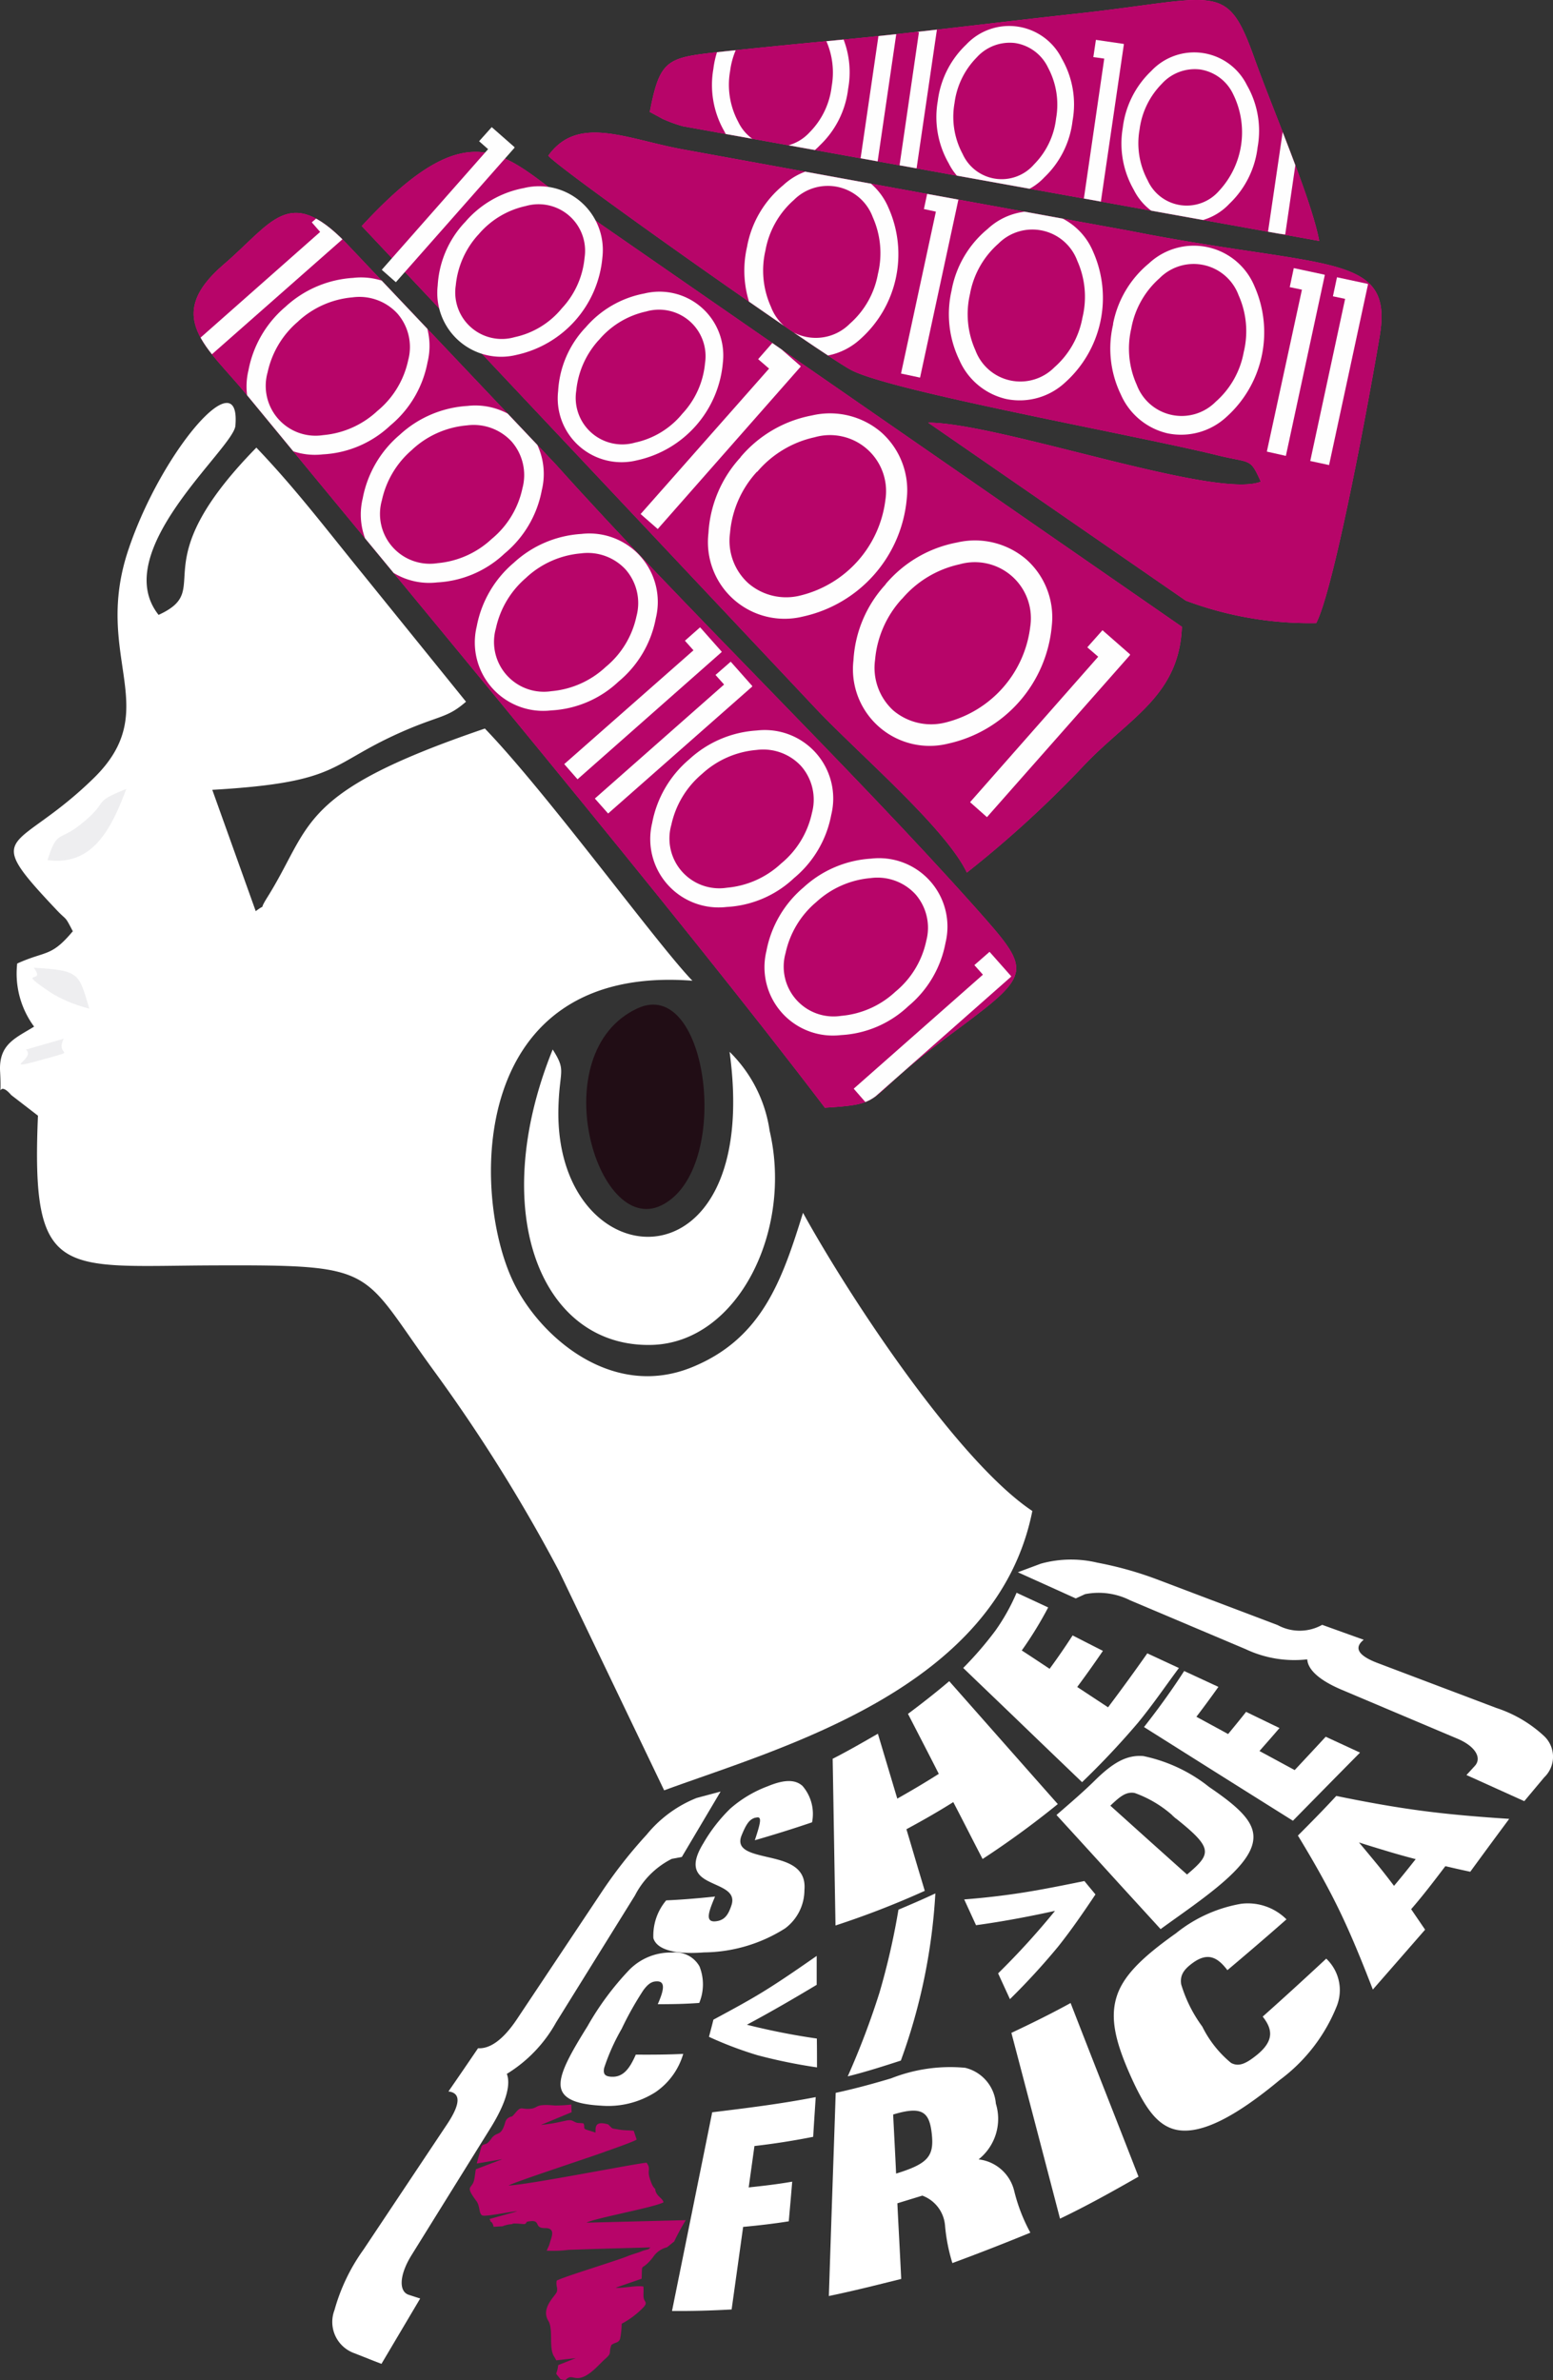 <svg xmlns="http://www.w3.org/2000/svg" xmlns:xlink="http://www.w3.org/1999/xlink" width="81.011" height="124.173" viewBox="0 0 81.011 124.173"><rect x="0" y="0" width="81.011" height="124.173" fill="#333333" stroke="none"/><defs><style>.a{clip-rule:evenodd;}.b,.m{fill:#fff;}.b,.c,.d,.g,.k,.l{fill-rule:evenodd;}.c{fill:#ff1493;}.d{fill:#b70569;}.e{clip-path:url(#a);}.f{fill:#fefefe;}.g{fill:none;}.h{clip-path:url(#b);}.i{clip-path:url(#c);}.j{clip-path:url(#d);}.k{fill:#210d15;}.l{fill:#eeeef0;}</style><clipPath id="a"><path class="a" d="M157.233,183.3c2.556-.156,2.277-.3,3.95-1.763,1.071-.937,2.02-1.64,3.091-2.433,3.794-2.834,3.7-2.968.814-6.216-6.584-7.388-15.378-15.847-21.918-23.156l-10.959-11.573c-2.968-3.046-3.85-1-6.361,1.149-3.2,2.745-.814,4.33,1.194,6.785,8.772,10.68,22.487,27.085,30.176,37.217l.011-.011Z" transform="translate(-124.286 -136.612)"/></clipPath><clipPath id="b"><path class="a" d="M232.12,101.378l23.625,25.11c2.232,2.377,6.8,6.25,7.935,8.615a56.648,56.648,0,0,0,6.16-5.647c2.343-2.444,4.922-3.593,5.056-7.176l-31.649-21.929c-3.571-2.433-5.222-5.4-11.137,1.027h.011Z" transform="translate(-232.11 -97.504)"/></clipPath><clipPath id="c"><path class="a" d="M351.831,86.323c.524.692,14.474,10.524,15.835,11.2,2.243,1.127,14.832,3.381,19.039,4.419,1.8.446,1.708.111,2.288,1.384-2.355.949-13.626-3.069-17.354-3.08l13.437,9.285a18.413,18.413,0,0,0,6.807,1.172c.949-1.83,2.8-11.908,3.315-15,.725-4.386-2.834-3.449-12.956-5.446L358.906,86c-2.991-.536-5.535-1.852-7.086.324h.011Z" transform="translate(-351.82 -85.114)"/></clipPath><clipPath id="d"><path class="a" d="M416.76,5.827l.68.368a7.212,7.212,0,0,0,1.071.391L451.7,12.568c-.413-2.221-2.456-6.93-3.4-9.586-1.451-4.04-1.9-3.069-9.318-2.265-4.006.436-7.968.949-12.041,1.34-2.131.2-4.084.391-6.182.614-3.035.335-3.426.3-3.973,3.147l-.022.011Z" transform="translate(-416.76 0.002)"/></clipPath></defs><g transform="translate(-0.001 0.002)"><g transform="translate(0.001 -0.002)"><path class="b" d="M3.811,286.162c-1.149,1.384-1.406,1.015-2.913,1.7a4.658,4.658,0,0,0,.882,3.292c-.971.6-1.852.915-1.774,2.343.1,1.886-.224.29.58,1.227L1.981,295.8c-.368,8.6,1.205,7.845,9.084,7.812,8.738-.033,7.667.134,11.54,5.457a85.383,85.383,0,0,1,6.551,10.479L34.646,331c6.038-2.221,17.353-5.257,19.206-14.575-3.862-2.577-9.464-11.026-11.963-15.557-1.083,3.482-2.121,6.562-5.792,8.057-4.219,1.718-7.991-1.652-9.33-4.475-2.187-4.575-2.343-16.583,9.352-15.691-1.852-1.92-7.555-9.764-10.825-13.157-9.854,3.359-8.961,5-11.361,8.827-.5.8.045.224-.592.7L11.075,278.8c6.885-.4,5.97-1.35,10.144-3.136,1.786-.759,2.143-.636,3.091-1.462l-5.323-6.584c-1.964-2.411-3.537-4.5-5.613-6.673-6.116,6.238-2.076,7.343-5.1,8.727-2.634-3.315,3.906-8.683,4.006-9.865.3-3.482-3.828,1.272-5.569,6.428-1.92,5.647,1.886,8.325-1.819,11.953-4.062,3.973-5.96,2.622-1.942,6.875.558.592.413.268.837,1.093l.023.011Z" transform="translate(-0.001 -237.591)"/><path class="c" d="M157.233,183.3c2.556-.156,2.277-.3,3.95-1.763,1.071-.937,2.02-1.64,3.091-2.433,3.794-2.834,3.7-2.968.814-6.216-6.584-7.388-15.378-15.847-21.918-23.156l-10.959-11.573c-2.968-3.046-3.85-1-6.361,1.149-3.2,2.745-.814,4.33,1.194,6.785,8.772,10.68,22.487,27.085,30.176,37.217l.011-.011Z" transform="translate(-114.184 -125.508)"/><path class="d" d="M157.233,183.3c2.556-.156,2.277-.3,3.95-1.763,1.071-.937,2.02-1.64,3.091-2.433,3.794-2.834,3.7-2.968.814-6.216-6.584-7.388-15.378-15.847-21.918-23.156l-10.959-11.573c-2.968-3.046-3.85-1-6.361,1.149-3.2,2.745-.814,4.33,1.194,6.785,8.772,10.68,22.487,27.085,30.176,37.217l.011-.011Z" transform="translate(-114.184 -125.508)"/><g class="e" transform="translate(10.102 11.104)"><g transform="translate(-0.131 -0.198)"><path class="f" d="M130.884,135.475l-7.522,6.629-.692-.781,6.729-5.948-.436-.5.792-.692,1.127,1.272-.011.011Z" transform="translate(-122.67 -134.18)"/><path class="f" d="M161.185,180.564a4.794,4.794,0,0,0-1.6,2.656,2.6,2.6,0,0,0,2.9,3.281,4.751,4.751,0,0,0,2.824-1.261,4.688,4.688,0,0,0,1.607-2.645,2.659,2.659,0,0,0-.558-2.433,2.692,2.692,0,0,0-2.343-.849,4.786,4.786,0,0,0-2.834,1.25h0Zm-.67-.759a5.713,5.713,0,0,1,3.527-1.507,3.571,3.571,0,0,1,3.884,4.4,5.633,5.633,0,0,1-1.942,3.3,5.535,5.535,0,0,1-3.515,1.507,3.568,3.568,0,0,1-3.884-4.385,5.735,5.735,0,0,1,1.93-3.315Z" transform="translate(-155.595 -174.705)"/><path class="f" d="M234.505,262.8a4.794,4.794,0,0,0-1.6,2.656,2.6,2.6,0,0,0,2.9,3.281,4.75,4.75,0,0,0,2.824-1.261,4.688,4.688,0,0,0,1.607-2.645,2.659,2.659,0,0,0-.558-2.433,2.692,2.692,0,0,0-2.343-.849,4.786,4.786,0,0,0-2.834,1.25h0Zm-.67-.759a5.713,5.713,0,0,1,3.527-1.507,3.571,3.571,0,0,1,3.884,4.4,5.633,5.633,0,0,1-1.942,3.3,5.535,5.535,0,0,1-3.515,1.507,3.568,3.568,0,0,1-3.884-4.385,5.735,5.735,0,0,1,1.93-3.315Z" transform="translate(-222.955 -250.26)"/><path class="f" d="M307.685,344.914a4.793,4.793,0,0,0-1.6,2.656,2.6,2.6,0,0,0,2.9,3.281,4.75,4.75,0,0,0,2.824-1.261,4.688,4.688,0,0,0,1.607-2.645,2.659,2.659,0,0,0-.558-2.433,2.693,2.693,0,0,0-2.343-.849,4.786,4.786,0,0,0-2.834,1.25h0Zm-.67-.759a5.713,5.713,0,0,1,3.527-1.507,3.571,3.571,0,0,1,3.884,4.4,5.633,5.633,0,0,1-1.942,3.3,5.535,5.535,0,0,1-3.515,1.507,3.568,3.568,0,0,1-3.884-4.385,5.735,5.735,0,0,1,1.93-3.315Z" transform="translate(-290.187 -325.696)"/><path class="f" d="M370.324,403.894l-7.521,6.64-.693-.792,6.741-5.937-.446-.5.792-.7,1.127,1.272-.011.011Z" transform="translate(-342.648 -380.782)"/><path class="f" d="M389.964,425.995l-7.522,6.629-.692-.781,6.741-5.948-.447-.5.793-.692,1.127,1.272-.011.011Z" transform="translate(-360.691 -401.086)"/><path class="f" d="M420.265,471.084a4.794,4.794,0,0,0-1.6,2.656,2.6,2.6,0,0,0,2.9,3.281,4.751,4.751,0,0,0,2.824-1.261A4.688,4.688,0,0,0,426,473.116a2.659,2.659,0,0,0-.558-2.433,2.692,2.692,0,0,0-2.343-.849,4.786,4.786,0,0,0-2.834,1.25h0Zm-.67-.759a5.713,5.713,0,0,1,3.527-1.507,3.571,3.571,0,0,1,3.884,4.4,5.633,5.633,0,0,1-1.942,3.3,5.535,5.535,0,0,1-3.515,1.507,3.568,3.568,0,0,1-3.884-4.385,5.735,5.735,0,0,1,1.93-3.315Z" transform="translate(-393.616 -441.611)"/><path class="f" d="M493.576,553.324a4.794,4.794,0,0,0-1.6,2.656,2.6,2.6,0,0,0,2.9,3.281A4.746,4.746,0,0,0,497.705,558a4.688,4.688,0,0,0,1.607-2.645,2.659,2.659,0,0,0-.558-2.433,2.693,2.693,0,0,0-2.343-.849,4.786,4.786,0,0,0-2.834,1.25h0Zm-.67-.759a5.711,5.711,0,0,1,3.526-1.507,3.571,3.571,0,0,1,3.884,4.4,5.633,5.633,0,0,1-1.942,3.3,5.535,5.535,0,0,1-3.515,1.507,3.568,3.568,0,0,1-3.884-4.385,5.735,5.735,0,0,1,1.93-3.315h0Z" transform="translate(-460.967 -517.166)"/><path class="f" d="M556.094,612.3l-7.522,6.64-.692-.793,6.74-5.948-.446-.5.792-.693,1.127,1.273-.011.011Z" transform="translate(-513.318 -572.252)"/></g></g><path class="g" d="M157.233,183.3c2.556-.156,2.277-.3,3.95-1.763,1.071-.937,2.02-1.64,3.091-2.433,3.794-2.834,3.7-2.968.814-6.216-6.584-7.388-15.378-15.847-21.918-23.156l-10.959-11.573c-2.968-3.046-3.85-1-6.361,1.149-3.2,2.745-.814,4.33,1.194,6.785,8.772,10.68,22.487,27.085,30.176,37.217l.011-.011Z" transform="translate(-114.184 -125.508)"/><path class="c" d="M232.12,101.378l23.625,25.11c2.232,2.377,6.8,6.25,7.935,8.615a56.648,56.648,0,0,0,6.16-5.647c2.343-2.444,4.922-3.593,5.056-7.176l-31.649-21.929c-3.571-2.433-5.222-5.4-11.137,1.027h.011Z" transform="translate(-213.244 -89.578)"/><path class="d" d="M232.12,101.378l23.625,25.11c2.232,2.377,6.8,6.25,7.935,8.615a56.648,56.648,0,0,0,6.16-5.647c2.343-2.444,4.922-3.593,5.056-7.176l-31.649-21.929c-3.571-2.433-5.222-5.4-11.137,1.027h.011Z" transform="translate(-213.244 -89.578)"/><g class="h" transform="translate(18.866 7.925)"><g transform="translate(14.551 9.923)"><path class="f" d="M419.478,220.863l-7.455,8.47-.892-.781,6.7-7.589-.57-.492.782-.892,1.44,1.261-.011.011Z" transform="translate(-411.13 -219.58)"/><path class="f" d="M457.094,268.584a5.386,5.386,0,0,0-1.406,3.192,2.991,2.991,0,0,0,.96,2.634,3.022,3.022,0,0,0,2.745.625,5.873,5.873,0,0,0,4.4-4.988,2.924,2.924,0,0,0-3.694-3.259,5.452,5.452,0,0,0-2.991,1.8h-.011Zm-.859-.759a6.417,6.417,0,0,1,3.728-2.176,4.112,4.112,0,0,1,3.615.882A4.038,4.038,0,0,1,464.906,270a6.921,6.921,0,0,1-5.4,6.138,4,4,0,0,1-4.944-4.353,6.364,6.364,0,0,1,1.685-3.962h-.011Z" transform="translate(-451.023 -261.822)"/><path class="f" d="M550.174,350.144a5.385,5.385,0,0,0-1.406,3.192,3.016,3.016,0,0,0,.949,2.634,3.054,3.054,0,0,0,2.745.625,5.873,5.873,0,0,0,4.4-4.988,2.924,2.924,0,0,0-3.694-3.259,5.452,5.452,0,0,0-2.991,1.8h0Zm-.859-.759a6.417,6.417,0,0,1,3.728-2.176,4.113,4.113,0,0,1,3.615.882,4.038,4.038,0,0,1,1.328,3.471,6.921,6.921,0,0,1-5.4,6.138,4,4,0,0,1-4.944-4.353,6.363,6.363,0,0,1,1.685-3.962Z" transform="translate(-536.538 -336.752)"/><path class="f" d="M630.917,405.814l-7.466,8.46-.881-.781,6.684-7.589-.569-.491.792-.892,1.439,1.261-.011.023Z" transform="translate(-605.384 -389.488)"/></g></g><path class="g" d="M232.12,101.378l23.625,25.11c2.232,2.377,6.8,6.25,7.935,8.615a56.648,56.648,0,0,0,6.16-5.647c2.343-2.444,4.922-3.593,5.056-7.176l-31.649-21.929c-3.571-2.433-5.222-5.4-11.137,1.027h.011Z" transform="translate(-213.244 -89.578)"/><path class="c" d="M351.831,86.323c.524.692,14.474,10.524,15.835,11.2,2.243,1.127,14.832,3.381,19.039,4.419,1.8.446,1.708.111,2.288,1.384-2.355.949-13.626-3.069-17.354-3.08l13.437,9.285a18.413,18.413,0,0,0,6.807,1.172c.949-1.83,2.8-11.908,3.315-15,.725-4.386-2.834-3.449-12.956-5.446L358.906,86c-2.991-.536-5.535-1.852-7.086.324h.011Z" transform="translate(-323.223 -78.195)"/><path class="d" d="M351.831,86.323c.524.692,14.474,10.524,15.835,11.2,2.243,1.127,14.832,3.381,19.039,4.419,1.8.446,1.708.111,2.288,1.384-2.355.949-13.626-3.069-17.354-3.08l13.437,9.285a18.413,18.413,0,0,0,6.807,1.172c.949-1.83,2.8-11.908,3.315-15,.725-4.386-2.834-3.449-12.956-5.446L358.906,86c-2.991-.536-5.535-1.852-7.086.324h.011Z" transform="translate(-323.223 -78.195)"/><g class="i" transform="translate(28.597 6.918)"><g transform="translate(10.238 1.822)"><path class="f" d="M478.871,111.83a4.6,4.6,0,0,0,.279,2.968,2.5,2.5,0,0,0,4.118.882,4.518,4.518,0,0,0,1.462-2.589,4.6,4.6,0,0,0-.268-2.968,2.5,2.5,0,0,0-4.118-.893,4.59,4.59,0,0,0-1.473,2.589Zm-.96-.2a5.408,5.408,0,0,1,1.875-3.169,3.425,3.425,0,0,1,5.5,1.183,5.933,5.933,0,0,1-1.473,6.841,3.481,3.481,0,0,1-3.058.849,3.53,3.53,0,0,1-2.444-2.031,5.493,5.493,0,0,1-.4-3.66v-.011Z" transform="translate(-477.77 -107.533)"/><path class="f" d="M581.245,122.318l-2.031,9.43-.993-.212,1.819-8.448-.625-.134.212-.993,1.607.346-.011.011Z" transform="translate(-570.055 -120.787)"/><path class="f" d="M610.131,139.84a4.6,4.6,0,0,0,.279,2.968,2.5,2.5,0,0,0,4.118.882,4.518,4.518,0,0,0,1.462-2.589,4.6,4.6,0,0,0-.268-2.968,2.5,2.5,0,0,0-4.118-.893,4.59,4.59,0,0,0-1.473,2.589Zm-.96-.2a5.408,5.408,0,0,1,1.875-3.169,3.425,3.425,0,0,1,5.5,1.183,5.933,5.933,0,0,1-1.473,6.841,3.481,3.481,0,0,1-3.058.849,3.53,3.53,0,0,1-2.444-2.031,5.494,5.494,0,0,1-.4-3.66v-.011Z" transform="translate(-598.361 -133.266)"/><path class="f" d="M713.651,161.95a4.6,4.6,0,0,0,.279,2.968,2.5,2.5,0,0,0,4.118.882,4.518,4.518,0,0,0,1.462-2.589,4.6,4.6,0,0,0-.268-2.968,2.5,2.5,0,0,0-4.118-.893,4.59,4.59,0,0,0-1.473,2.589Zm-.96-.2a5.408,5.408,0,0,1,1.875-3.169,3.425,3.425,0,0,1,5.5,1.183A5.933,5.933,0,0,1,718.6,166.6a3.481,3.481,0,0,1-3.058.849,3.53,3.53,0,0,1-2.444-2.031,5.494,5.494,0,0,1-.4-3.66v-.011Z" transform="translate(-693.467 -153.579)"/><path class="f" d="M816.024,172.448l-2.031,9.43-.992-.223,1.83-8.448-.636-.133.211-.993,1.608.345v.011Z" transform="translate(-785.752 -166.833)"/><path class="f" d="M843.883,178.348l-2.031,9.43-.982-.212,1.819-8.459-.636-.134.212-.993,1.607.346v.022Z" transform="translate(-811.357 -172.254)"/></g></g><path class="g" d="M351.831,86.323c.524.692,14.474,10.524,15.835,11.2,2.243,1.127,14.832,3.381,19.039,4.419,1.8.446,1.708.111,2.288,1.384-2.355.949-13.626-3.069-17.354-3.08l13.437,9.285a18.413,18.413,0,0,0,6.807,1.172c.949-1.83,2.8-11.908,3.315-15,.725-4.386-2.834-3.449-12.956-5.446L358.906,86c-2.991-.536-5.535-1.852-7.086.324h.011Z" transform="translate(-323.223 -78.195)"/><path class="c" d="M416.76,5.827l.68.368a7.212,7.212,0,0,0,1.071.391L451.7,12.568c-.413-2.221-2.456-6.93-3.4-9.586-1.451-4.04-1.9-3.069-9.318-2.265-4.006.436-7.968.949-12.041,1.34-2.131.2-4.084.391-6.182.614-3.035.335-3.426.3-3.973,3.147l-.022.011Z" transform="translate(-382.885 0.002)"/><path class="d" d="M416.76,5.827l.68.368a7.212,7.212,0,0,0,1.071.391L451.7,12.568c-.413-2.221-2.456-6.93-3.4-9.586-1.451-4.04-1.9-3.069-9.318-2.265-4.006.436-7.968.949-12.041,1.34-2.131.2-4.084.391-6.182.614-3.035.335-3.426.3-3.973,3.147l-.022.011Z" transform="translate(-382.885 0.002)"/><g class="j" transform="translate(33.875 0)"><g transform="translate(3.272 -0.321)"><path class="f" d="M457.946.085a4.091,4.091,0,0,0,.424,2.634,2.32,2.32,0,0,0,1.708,1.295,2.341,2.341,0,0,0,2.02-.748,4.061,4.061,0,0,0,1.149-2.4,4.088,4.088,0,0,0-.413-2.634,2.291,2.291,0,0,0-1.718-1.295,2.32,2.32,0,0,0-2.008.748,4.14,4.14,0,0,0-1.161,2.4Zm-.871-.123a4.888,4.888,0,0,1,1.484-2.946,3.11,3.11,0,0,1,2.69-.937,3.086,3.086,0,0,1,2.3,1.674A4.791,4.791,0,0,1,464.105,1a4.849,4.849,0,0,1-1.473,2.946,3.068,3.068,0,0,1-4.988-.736,4.847,4.847,0,0,1-.569-3.247Z" transform="translate(-457.01 3.956)"/><path class="f" d="M553.033,5.213l-1.25,8.548-.893-.134,1.117-7.655-.57-.078.134-.9,1.451.211v.011Z" transform="translate(-543.259 -4.263)"/><path class="f" d="M578.163,8.794l-1.25,8.537-.893-.123,1.116-7.667-.569-.078.134-.9,1.45.211v.011Z" transform="translate(-566.347 -7.543)"/><path class="f" d="M601.966,20.685a4.091,4.091,0,0,0,.424,2.634,2.234,2.234,0,0,0,3.728.547,4.061,4.061,0,0,0,1.149-2.4,4.088,4.088,0,0,0-.413-2.634,2.291,2.291,0,0,0-1.718-1.295,2.32,2.32,0,0,0-2.008.748,4.14,4.14,0,0,0-1.161,2.4Zm-.871-.123a4.888,4.888,0,0,1,1.484-2.946,3.068,3.068,0,0,1,4.988.736,4.791,4.791,0,0,1,.558,3.247,4.849,4.849,0,0,1-1.473,2.946,3.068,3.068,0,0,1-4.988-.736,4.848,4.848,0,0,1-.569-3.247Z" transform="translate(-589.324 -14.969)"/><path class="f" d="M697.063,25.8l-1.25,8.548-.892-.123,1.116-7.667-.569-.078.134-.9,1.45.212V25.8Z" transform="translate(-675.582 -23.179)"/><path class="f" d="M720.726,37.7a4.091,4.091,0,0,0,.424,2.634,2.234,2.234,0,0,0,3.728.547,4.49,4.49,0,0,0,.736-5.033,2.291,2.291,0,0,0-1.718-1.295,2.32,2.32,0,0,0-2.008.748,4.14,4.14,0,0,0-1.161,2.4Zm-.871-.123a4.888,4.888,0,0,1,1.484-2.946,3.068,3.068,0,0,1,4.988.736,4.791,4.791,0,0,1,.558,3.247,4.848,4.848,0,0,1-1.473,2.946,3.068,3.068,0,0,1-4.988-.736A4.847,4.847,0,0,1,719.855,37.582Z" transform="translate(-698.431 -30.606)"/><path class="f" d="M815.834,42.824l-1.25,8.548-.9-.123,1.127-7.667-.569-.078.133-.9,1.451.212v.011Z" transform="translate(-784.689 -38.816)"/></g></g><path class="g" d="M416.76,5.827l.68.368a7.212,7.212,0,0,0,1.071.391L451.7,12.568c-.413-2.221-2.456-6.93-3.4-9.586-1.451-4.04-1.9-3.069-9.318-2.265-4.006.436-7.968.949-12.041,1.34-2.131.2-4.084.391-6.182.614-3.035.335-3.426.3-3.973,3.147l-.022.011Z" transform="translate(-382.885 0.002)"/><path class="b" d="M347.05,673.763c1.741,12.778-9.2,11.93-8.928,2.869.056-1.964.424-1.864-.3-3-3.449,8.527-.592,15.59,5.2,15.412,4.475-.145,7.332-5.982,6.116-11.171a7.2,7.2,0,0,0-1.819-3.839c-.056-.067-.179-.189-.268-.279v.011Z" transform="translate(-308.991 -618.876)"/><path class="k" d="M378.893,645.035c-4.933,2.3-2.143,11.93,1.25,10.278C383.871,653.494,382.621,643.305,378.893,645.035Z" transform="translate(-345.643 -592.424)"/><path class="l" d="M30.531,510.106c2.377.323,3.348-1.685,4.106-3.716-1.9.759-.781.58-2.411,1.875-1.1.871-1.194.245-1.7,1.841Z" transform="translate(-28.049 -465.229)"/><path class="l" d="M20.9,621.17c.725.937-1.116-.045.971,1.35a7.257,7.257,0,0,0,1.93.781C23.245,621.449,23.311,621.315,20.9,621.17Z" transform="translate(-19.143 -570.68)"/><path class="l" d="M13.545,667.308c.625.5-1.674,1.25,1.295.413,1.384-.391.245-.045.68-.971l-1.975.569v-.011Z" transform="translate(-12.201 -612.555)"/><path class="f" d="M251.93,82.671l-6.194,7.02L245,89.043l5.547-6.294-.469-.413.658-.736,1.194,1.049-.011.011Z" transform="translate(-225.086 -74.967)"/><path class="f" d="M282.871,122.313a4.576,4.576,0,0,0-1.172,2.645,2.427,2.427,0,0,0,3.069,2.7,4.362,4.362,0,0,0,2.466-1.507,4.457,4.457,0,0,0,1.183-2.634,2.427,2.427,0,0,0-3.069-2.7,4.47,4.47,0,0,0-2.477,1.5Zm-.714-.625a5.325,5.325,0,0,1,3.091-1.808,3.327,3.327,0,0,1,4.1,3.615,5.717,5.717,0,0,1-4.486,5.089,3.33,3.33,0,0,1-4.106-3.615,5.248,5.248,0,0,1,1.406-3.292v.011Z" transform="translate(-257.924 -110.067)"/><path class="f" d="M360.171,189.993A4.576,4.576,0,0,0,359,192.638a2.427,2.427,0,0,0,3.069,2.7,4.362,4.362,0,0,0,2.466-1.507,4.457,4.457,0,0,0,1.183-2.634,2.427,2.427,0,0,0-3.069-2.7,4.47,4.47,0,0,0-2.477,1.5Zm-.714-.625a5.325,5.325,0,0,1,3.091-1.808,3.327,3.327,0,0,1,4.1,3.615,5.717,5.717,0,0,1-4.486,5.089,3.33,3.33,0,0,1-4.106-3.615,5.248,5.248,0,0,1,1.406-3.292v.011Z" transform="translate(-328.941 -172.246)"/><path class="m" d="M424.243,1034.1c.334-.1.309.14-.034,1.173.938-.271,1.933-.577,2.985-.936a2.229,2.229,0,0,0-.5-1.9c-.367-.328-.919-.351-1.807.017a6.3,6.3,0,0,0-1.964,1.173,8.366,8.366,0,0,0-1.406,1.816c-.707,1.155-.363,1.624.2,1.931.659.359,1.532.522,1.27,1.3-.16.473-.341.778-.82.828-.594.063-.341-.552-.034-1.292-.944.1-1.792.167-2.547.2a2.845,2.845,0,0,0-.669,1.973c.156.519.927.873,2.642.741a8.022,8.022,0,0,0,4.231-1.254,2.5,2.5,0,0,0,1.006-2c.112-1.273-1.016-1.51-1.99-1.735-.85-.2-1.583-.383-1.287-1.116.266-.655.432-.841.723-.927Zm7.956-5.419c.269.52.537,1.043.806,1.564s.537,1.042.8,1.564c-.706.45-1.432.879-2.165,1.292q-.254-.849-.506-1.693t-.506-1.693c-.795.458-1.581.912-2.359,1.307.026,1.451.05,2.9.074,4.349s.049,2.9.074,4.349a45.6,45.6,0,0,0,4.657-1.808c-.16-.536-.322-1.071-.48-1.606s-.317-1.074-.477-1.608c.829-.446,1.649-.915,2.444-1.415q.386.74.766,1.485t.763,1.483a46.766,46.766,0,0,0,3.923-2.865q-1.416-1.6-2.833-3.206t-2.83-3.206c-.688.584-1.412,1.153-2.156,1.708Zm5.935-3.31a19.837,19.837,0,0,0,1.378-2.245l-1.649-.766a10.532,10.532,0,0,1-1.106,1.978,18.357,18.357,0,0,1-1.678,1.946c1.032.995,2.069,1.984,3.1,2.979s2.067,1.988,3.1,2.98a42.328,42.328,0,0,0,2.9-3.081c.8-.969,1.47-1.963,2.152-2.875l-1.649-.766q-.947,1.351-2.047,2.816l-1.609-1.061c.477-.641.921-1.269,1.341-1.884-.529-.267-1.055-.537-1.581-.806-.369.571-.766,1.153-1.2,1.742C439.106,1026.01,438.624,1025.688,438.134,1025.371Z" transform="translate(-384.834 -939.26)"/><path class="m" d="M362.433,1093.77c-.33-.015-.471-.112-.4-.463a10.814,10.814,0,0,1,.912-2.036,16.961,16.961,0,0,1,1.135-2.021c.269-.361.462-.46.715-.458.458,0,.338.5.034,1.192.685,0,1.4-.009,2.163-.066a2.53,2.53,0,0,0,.013-1.907,1.445,1.445,0,0,0-1.431-.723,3.026,3.026,0,0,0-2.227.9,14.973,14.973,0,0,0-2.188,2.953c-.9,1.443-1.426,2.407-1.4,3.054s.654,1,2.094,1.081a4.587,4.587,0,0,0,2.852-.7,3.651,3.651,0,0,0,1.452-2c-.865.043-1.687.043-2.475.039-.313.719-.651,1.18-1.251,1.154Zm5.066-2.084a19.438,19.438,0,0,0,2.527.958,27.758,27.758,0,0,0,3.109.637c0-.5,0-1-.008-1.505a35.779,35.779,0,0,1-3.649-.721c1.233-.659,2.45-1.366,3.641-2.082v-1.508c-.857.595-1.731,1.205-2.638,1.772s-1.829,1.056-2.75,1.555c-.072.3-.154.6-.231.894Zm9.885-6.634a37.073,37.073,0,0,1-.989,4.326,41.356,41.356,0,0,1-1.657,4.371c.921-.228,1.842-.522,2.771-.823a30.419,30.419,0,0,0,1.8-8.722C378.669,1084.506,378.026,1084.78,377.384,1085.052Zm9.7-1.494c-1.079.219-2.132.433-3.186.6-1.036.163-2.069.281-3.084.359q.309.674.617,1.345c1.366-.187,2.741-.445,4.12-.748a39.576,39.576,0,0,1-2.968,3.261q.308.674.617,1.345a35.934,35.934,0,0,0,2.5-2.725c.723-.906,1.357-1.838,1.961-2.738C387.47,1084.024,387.273,1083.793,387.085,1083.558Zm6.531-4.889a8.188,8.188,0,0,0-3.456-1.631c-.878-.072-1.595.349-2.548,1.291-.615.606-1.293,1.183-1.983,1.783q1.362,1.488,2.716,2.978c.9.993,1.812,1.984,2.715,2.976,1.011-.736,2.03-1.429,2.951-2.187,1.423-1.172,2.008-2.049,1.872-2.842s-1.01-1.531-2.518-2.538c.085.054.167.111.253.169Zm-1.957,1.466c1.1.864,1.622,1.361,1.7,1.774s-.266.753-.921,1.309l-2-1.792q-1-.9-2-1.8c.51-.484.817-.739,1.268-.663a6.024,6.024,0,0,1,2.167,1.35c-.072-.062-.15-.121-.227-.18Zm1.268-5.147q.6-.786,1.148-1.56l-1.786-.828q-.925,1.436-2.095,2.924,1.94,1.224,3.88,2.445t3.889,2.443q1.818-1.854,3.5-3.555c-.595-.276-1.195-.552-1.79-.828q-.79.855-1.619,1.74c-.612-.331-1.221-.663-1.837-.994.355-.406.706-.8,1.045-1.2-.583-.281-1.161-.561-1.743-.844-.3.383-.617.768-.938,1.158C394.036,1075.588,393.479,1075.289,392.927,1074.988Z" transform="translate(-330.517 -985.417)"/><path class="m" d="M434.362,1179.524c.1-.719.2-1.436.3-2.151s.2-1.435.3-2.154c.775-.072,1.569-.162,2.38-.291.062-.693.123-1.377.18-2.069-.776.136-1.53.221-2.27.3.1-.716.2-1.44.3-2.16.991-.114,2.012-.271,3.064-.48.04-.69.088-1.383.132-2.072-1.889.367-3.682.582-5.4.792-.346,1.731-.7,3.46-1.048,5.186s-.7,3.454-1.048,5.18q1.506.013,3.112-.079Zm9.955-5.934a1.82,1.82,0,0,1,1.179,1.586,9.391,9.391,0,0,0,.381,1.93q2.012-.742,4.068-1.586a9.041,9.041,0,0,1-.846-2.191,2.166,2.166,0,0,0-1.854-1.633,2.7,2.7,0,0,0,.9-2.91,2.1,2.1,0,0,0-1.6-1.868,8.385,8.385,0,0,0-3.862.55c-.975.292-1.942.553-2.893.757-.057,1.766-.12,3.533-.18,5.3s-.119,3.536-.176,5.3c1.236-.256,2.49-.571,3.774-.891-.031-.661-.066-1.316-.1-1.976s-.07-1.313-.1-1.97c.429-.134.863-.265,1.3-.4Zm-1.53-4.234c1.53-.466,1.894-.128,2.017,1.024s-.2,1.545-1.863,2.057c-.022-.515-.049-1.03-.075-1.539s-.053-1.027-.079-1.543Zm6.168-4.261q.638,2.423,1.271,4.845t1.266,4.849c1.381-.658,2.74-1.418,4.094-2.191q-.881-2.265-1.771-4.528t-1.771-4.531c-1.022.562-2.056,1.071-3.09,1.557Zm12.778,1.175c-.549.439-.922.607-1.319.393a5.747,5.747,0,0,1-1.5-1.895,7.184,7.184,0,0,1-1.1-2.2c-.076-.477.132-.779.6-1.12.812-.593,1.319-.267,1.81.376,1.057-.891,2.082-1.77,3.081-2.651a2.852,2.852,0,0,0-2.367-.812,7.421,7.421,0,0,0-3.4,1.54c-1.833,1.3-2.8,2.274-3.116,3.385-.323,1.127,0,2.363.736,4.022.766,1.717,1.449,2.74,2.581,2.873,1.155.135,2.8-.618,5.212-2.625a8.908,8.908,0,0,0,2.981-3.865,2.261,2.261,0,0,0-.553-2.468c-1.074,1-2.174,2.008-3.314,3.024C462.578,1164.9,462.686,1165.508,461.732,1166.271ZM463.9,1154.8c.723,1.188,1.439,2.43,2.086,3.748.663,1.351,1.245,2.791,1.824,4.287q1.4-1.6,2.726-3.123c-.241-.358-.487-.713-.727-1.07.645-.742,1.218-1.5,1.784-2.244.429.1.863.2,1.3.291.693-.952,1.372-1.871,2.03-2.759-1.539-.1-3.058-.224-4.558-.422s-2.977-.469-4.462-.774c-.631.684-1.3,1.365-2,2.066Zm3.191.361c.491.16.986.309,1.477.457s.982.285,1.477.413c-.364.463-.736.928-1.131,1.394-.293-.387-.589-.771-.9-1.149s-.618-.748-.925-1.114Z" transform="translate(-396.197 -1059.033)"/><path class="d" d="M302.776,1356.963c.07.052.034,0,.093.094a.435.435,0,0,1,.062.182l.482-.028c.045-.021-.032,0,.1-.041l.1-.028a1.6,1.6,0,0,1,.3-.042c-.034-.072.544,0,.637,0,.2-.1-.025-.1.238-.145.515-.079.351.2.565.307.156.079.34.014.49.079.3.132.059.554,0,.831l-.14.313a6.5,6.5,0,0,0,1.151-.044l1.3-.044.939-.028,2.017-.054c-.088.1-.052.081-.284.144-.111.03-.22.081-.313.112-.211.072-.393.122-.6.206-.658.264-3.382,1.088-3.686,1.271-.052.278.059.343.01.571-.043.2-.87.848-.445,1.531.266.427.01,1.443.3,1.857l.113.2,1.019-.116-.919.364c-.076.641-.233.267.115.736.4.094.192.014.469-.1.279-.053.522.316,1.364-.471.188-.176.327-.331.5-.487.385-.339.164-.278.323-.722.179-.157.375-.089.458-.333a4.52,4.52,0,0,0,.082-.781,4.445,4.445,0,0,0,1.163-.887c.2-.24.011-.25-.019-.477-.021-.159.011-.374-.011-.575-.35-.076-1.045.1-1.452.06l1.36-.469c.031-.844-.038-.444.352-.846a2.367,2.367,0,0,0,.272-.322,1.22,1.22,0,0,1,.7-.473l.256-.207c.093-.076,0-.016.111-.082a11.88,11.88,0,0,1,.612-1.126l-5.18.131c.413-.229,3.511-.791,4.016-1.06-.04-.232-.41-.323-.434-.71-.13-.075-.246-.41-.3-.608-.108-.387.086-.423-.146-.748-.38,0-6.1,1.141-7.2,1.188.25-.167,4.34-1.505,5.039-1.766.163-.061,1.491-.518,1.641-.632l-.152-.459c-.268-.026-.493-.015-.766-.062-.435-.074-.3-.013-.565-.268-.763-.229-.645.231-.663.427-.185-.065-.263-.086-.455-.147-.231-.073-.067-.145-.174-.336-.319-.041-.276.021-.543-.121-.17-.09-.324-.024-.54.015a8.674,8.674,0,0,1-1.134.188l1.6-.663-.017-.4a7.6,7.6,0,0,1-.855.05c-1.073-.1-.839.12-1.257.167-.488.054-.486-.161-.775.183-.245.292-.188.2-.3.245-.307.132-.218.3-.389.628s-.331.18-.564.461a1.561,1.561,0,0,1-.23.272c-.153.107-.231.029-.32.2,0,0-.236.836-.241.87l1.34-.228-1.388.528c-.035.185-.049.388-.091.567-.115.489-.506.248.126,1.1.189.256.118.658.3.74s1.5-.212,1.831-.215l-1.461.406c.089.115.037.027.051.12Z" transform="translate(-277.186 -1241.059)"/><path class="m" d="M219.769,1165.7c.608.072.68.584-.073,1.713l-4.36,6.541a9.96,9.96,0,0,0-1.512,3.153,1.73,1.73,0,0,0,.975,2.227l.737.289c.245.1.492.194.739.289l2.02-3.409c-.2-.063-.4-.129-.6-.194-.524-.173-.494-1.031.146-2.063q2.058-3.315,4.116-6.627c.9-1.444,1.048-2.334.858-2.836a7.291,7.291,0,0,0,2.569-2.684q2.056-3.309,4.114-6.625a4.37,4.37,0,0,1,1.918-1.908l.527-.1q1.011-1.706,2.022-3.412c-.209.054-.417.112-.626.167s-.415.111-.624.167a6.433,6.433,0,0,0-2.605,1.913,24.542,24.542,0,0,0-2.4,3.072l-4.36,6.543c-.749,1.125-1.437,1.567-2.037,1.529C220.8,1164.2,220.286,1164.953,219.769,1165.7Z" transform="translate(-196.376 -1056.581)"/><path class="m" d="M671.291,1005.294c-.492.39-.358.8.713,1.209l6.2,2.347a6.743,6.743,0,0,1,2.486,1.459,1.485,1.485,0,0,1,.014,2.165l-.519.62c-.173.207-.345.414-.52.621l-3.016-1.364c.146-.156.292-.315.436-.474.381-.417.031-1.026-.907-1.422q-3.013-1.274-6.025-2.547c-1.312-.556-1.779-1.12-1.808-1.592a5.948,5.948,0,0,1-3.209-.53l-6.021-2.546a3.646,3.646,0,0,0-2.36-.326l-.485.223-3.02-1.365c.2-.077.4-.15.6-.225l.6-.224a5.9,5.9,0,0,1,2.947-.051,18.568,18.568,0,0,1,3.21.909l6.2,2.35a2.4,2.4,0,0,0,2.317-.016C669.843,1004.774,670.567,1005.036,671.291,1005.294Z" transform="translate(-600.153 -919.741)"/></g></g></svg>